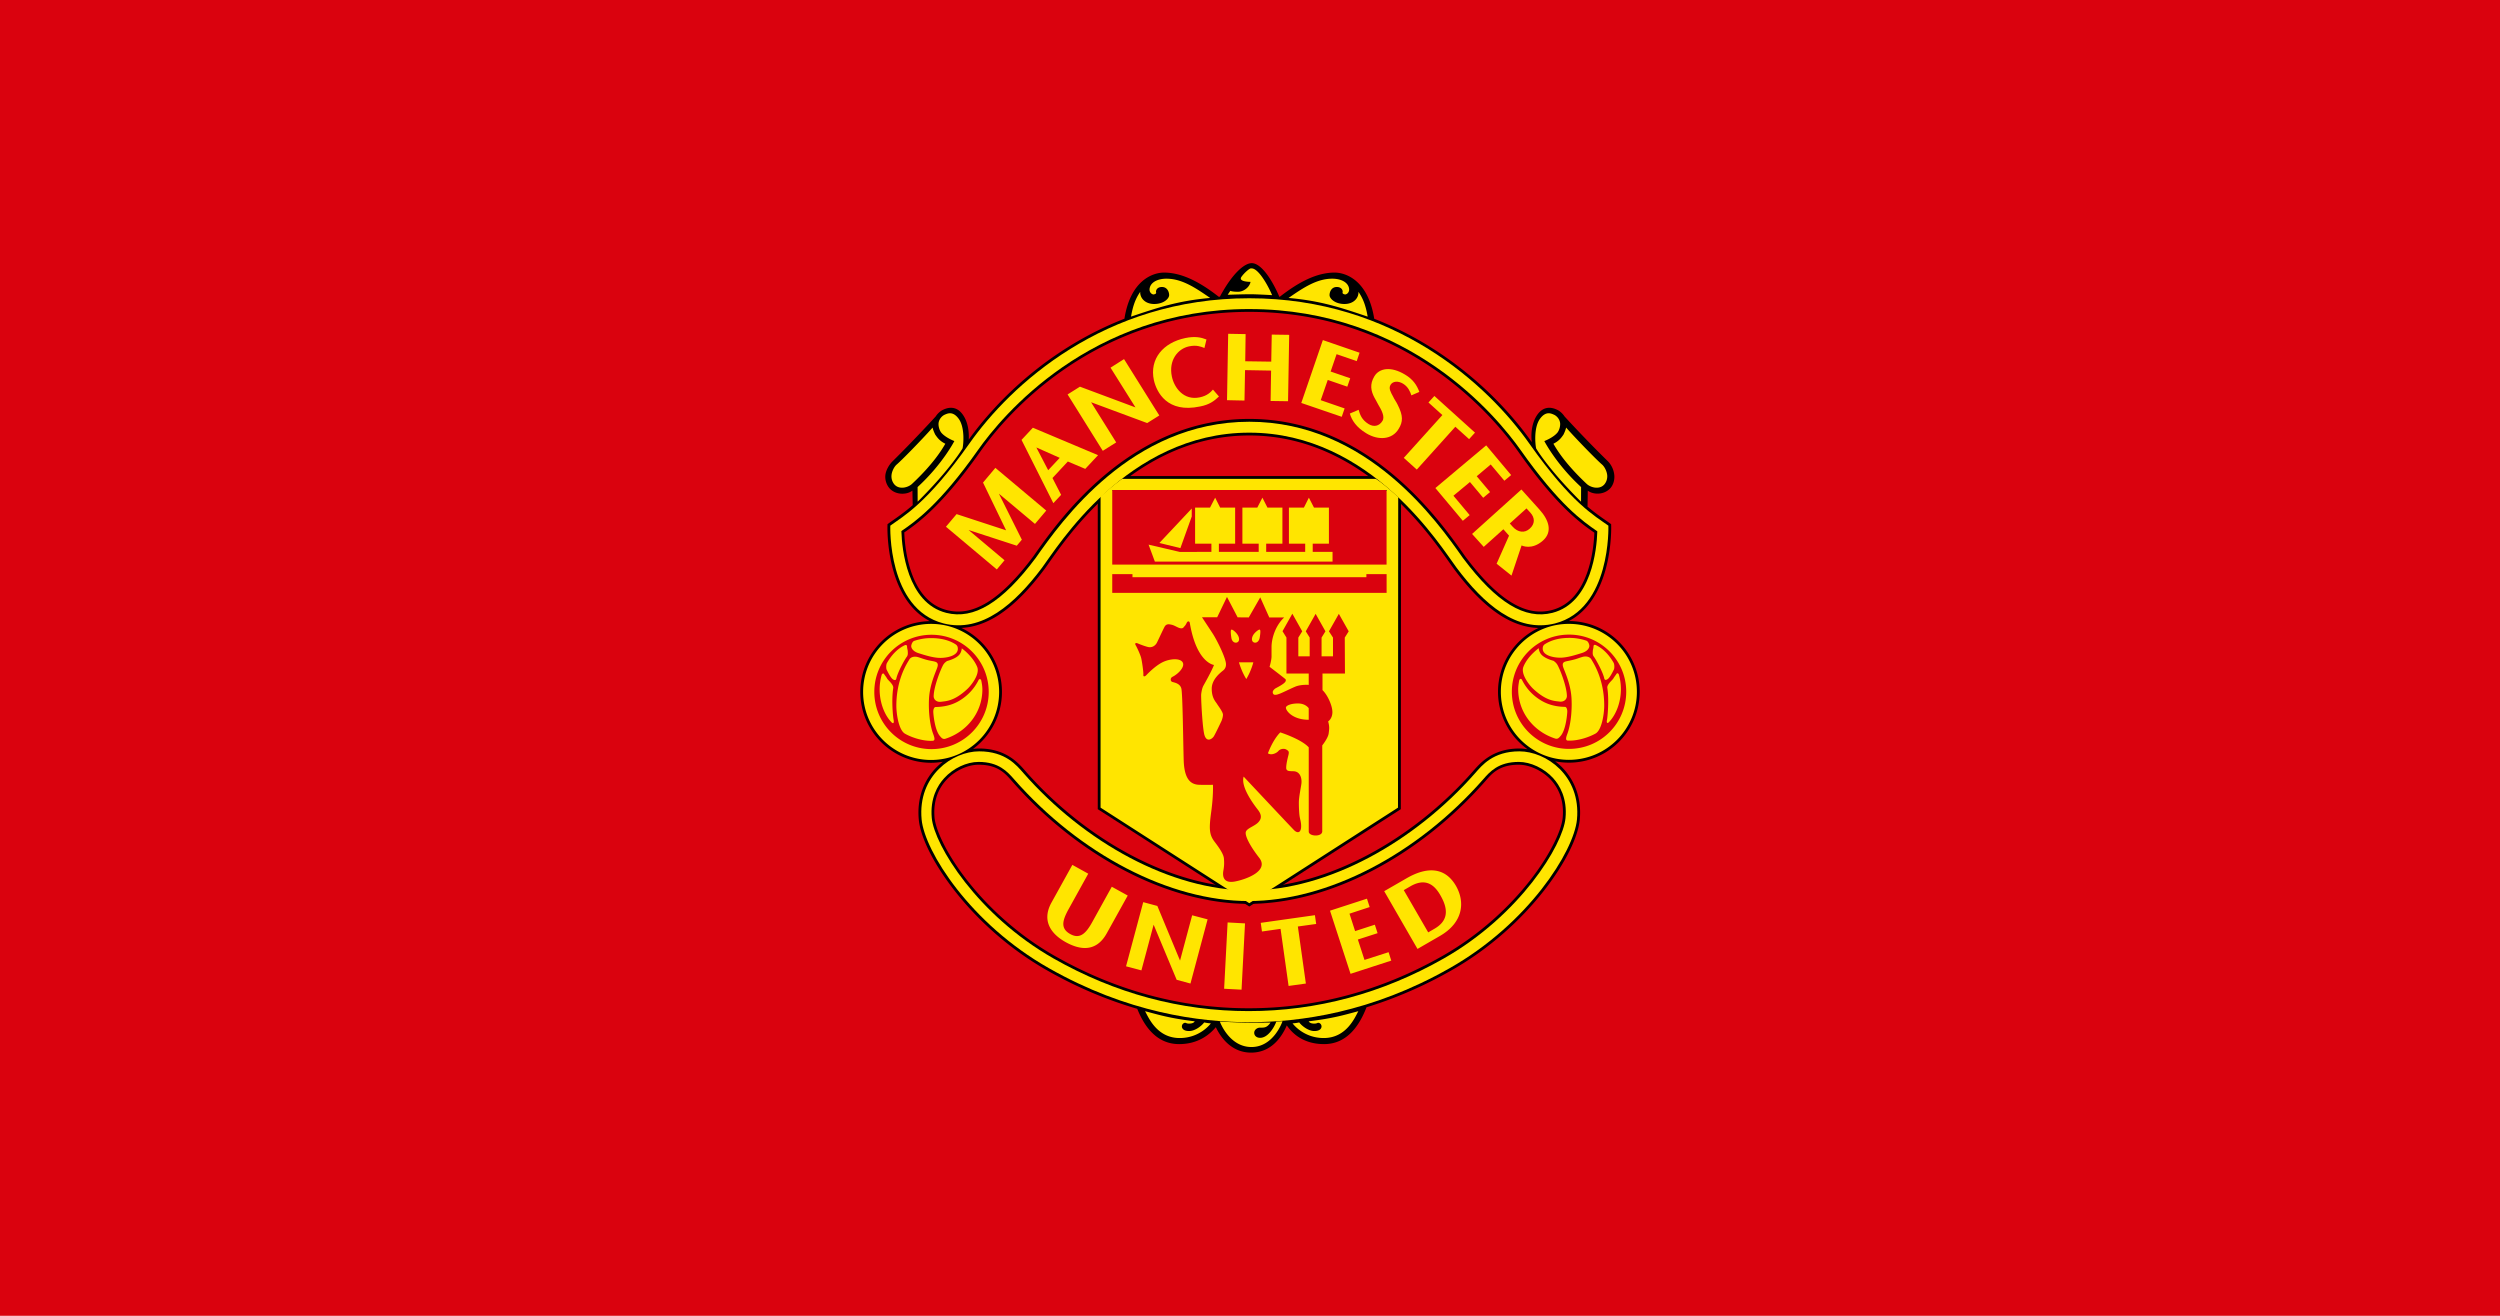 <svg xmlns="http://www.w3.org/2000/svg" viewBox="0 0 950 500"><path d="M0 500h950V0H0z" class="mono" style="fill:#da020e"/><path d="M418.22 188.71V306.9l56.512 36.311L531.24 306.9l.084-118.01c-1.81-1.596-5.569-5.094-8.513-6.925h-96.418c-2.44 1.713-7.328 5.837-8.173 6.744z" class="mono" style="fill:none;stroke-miterlimit:3.863;stroke-width:2.142;stroke:#000"/><path d="M475.65 100c-2.563 0-7.095 3.438-12.082 12.732-.149.012-.295.03-.443.043-6.971-5.462-13.898-9.19-20.795-9.19-4.26 0-12.752 2.914-15.047 17.526-28.543 11.18-48.271 30.78-59.16 45.936.143-2.61-.164-6.303-2.057-9.176-1.428-2.19-3.082-2.853-4.518-2.905s-2.652.508-3.205.762c-.697.311-1.965 1.219-2.746 2.483 0 0-7.858 8.65-16.506 17.164-1.222 1.213-2.566 3.432-2.68 5.486-.104 1.823.632 3.653 1.69 4.795 2.364 2.52 6.497 2.419 8.61.781l.117 5.531c-3.889 3.367-6.862 5.248-9.15 6.912l-.423.305-.02.522s-.3 8.06 2.137 16.85c2.045 7.37 6.113 15.389 13.965 19.477-14.626.266-26.426 12.227-26.426 26.898 0 14.862 12.064 26.926 26.918 26.926 1.525 0 3.01-.157 4.465-.4a25 25 0 0 0-2.263 1.964c-4.61 4.584-7.7 11.409-6.89 20.059v.002c.621 6.509 5.357 16.437 13.647 27.031s20.169 21.763 35.188 30.281c11.897 6.772 23.407 11.406 34.18 14.562 2.62 6.49 7.217 13.406 15.92 13.406 7.022 0 11.447-3.442 13.936-6.43 1.626 3.424 5.635 9.666 13.422 9.666 7.915 0 11.84-6.337 13.555-10.365 2.184 3.256 6.474 7.13 14.158 7.13 8.932 0 13.536-7.337 16.125-13.987 10.196-3.138 21.03-7.628 32.188-13.982l.002-.002c15.019-8.518 26.903-19.686 35.195-30.279s13.03-20.523 13.656-27.03v-.003c.811-8.65-2.277-15.474-6.889-20.059a24.5 24.5 0 0 0-2.486-2.129c1.691.334 3.436.518 5.224.518 14.862 0 26.918-12.066 26.918-26.928 0-14.83-12.047-26.872-26.898-26.883 7.809-4.098 11.864-12.091 13.91-19.441 2.447-8.789 2.157-16.85 2.157-16.85l-.018-.526-.428-.306c-2.183-1.572-4.962-3.334-8.54-6.36l.091-6.078c2.138 1.634 6.156 1.66 8.508-.847 1.07-1.143 1.68-2.91 1.592-4.729-.101-2.054-1.034-4.188-2.567-5.691-8.685-8.488-16.4-16.963-16.4-16.963-.798-1.26-2.045-2.172-2.767-2.483-.532-.254-1.742-.811-3.18-.76-1.438.053-3.102.715-4.543 2.903-2.155 3.286-2.236 7.575-1.924 10.148l-.01-.014c-10.759-15.265-30.747-35.454-59.857-46.87-2.326-14.632-10.79-17.548-15.057-17.548-6.908 0-13.82 3.724-20.822 9.19l-.201-.02-.361-.867c-3.015-6.707-6.854-11.89-10.113-11.89zm-.928 14.406c54.8 0 90.038 32.767 105.59 54.832 15.697 22.25 24.666 27.441 29.78 31.053.018.74.16 7.706-2.063 15.693-2.344 8.42-7.184 17.264-17.391 19.877-6.961 1.757-13.39.005-19.463-3.918s-11.72-10.037-16.81-16.83h-.001v-.002c-2.775-3.682-10.967-16.71-24.248-28.699s-31.793-23.074-55.395-23.074c-23.598 0-42.111 11.085-55.393 23.074-13.281 11.99-21.47 25.017-24.236 28.701h-.002c-5.099 6.794-10.743 12.907-16.816 16.83s-12.5 5.675-19.455 3.918c-10.215-2.614-15.047-11.458-17.383-19.877-2.217-7.99-2.065-14.96-2.045-15.695 5.062-3.606 14.06-8.799 29.775-31.051l.002-.002c15.513-22.064 50.74-54.83 105.55-54.83zm0 1.965c-61.106 0-95.016 41.307-103.96 54.012-14.649 20.805-23.696 27.002-28.65 30.402l-.037.025-.7.57.093.801c.108 3.23.629 10.005 3.04 16.586 2.43 6.63 6.877 13.148 14.804 15.156v-.002c5.486 1.394 11.145.362 16.926-3.158s11.744-9.489 18.16-18.076l.01-.012.01-.013c9.64-13.731 36.076-51.33 80.31-51.33 44.257 0 70.665 37.597 80.315 51.33l.02.027c6.433 8.587 12.399 14.555 18.178 18.074s11.43 4.552 16.91 3.158c7.942-2.022 12.398-8.518 14.832-15.123s2.948-13.418 3.05-16.613v-.806l-.603-.471-.025-.018c-5.296-3.669-13.94-9.564-28.713-30.508-8.952-12.703-42.836-54.012-103.96-54.012zm0 2.14c60.162 0 93.467 40.694 102.21 53.105 14.638 20.751 23.597 27.11 28.922 30.801-.115 3.145-.64 9.537-2.89 15.641-2.302 6.244-6.282 11.99-13.35 13.79-4.906 1.247-9.854.384-15.27-2.915s-11.24-9.071-17.576-17.529c-9.662-13.749-36.607-52.213-82.05-52.213-45.446 0-72.423 38.51-82.063 52.24-6.312 8.443-12.127 14.207-17.54 17.502-5.417 3.299-10.372 4.162-15.284 2.914v-.002c-7.046-1.784-11.02-7.544-13.318-13.814-2.247-6.129-2.773-12.55-2.889-15.703 5.023-3.453 14.355-10.08 28.881-30.71 8.74-12.41 42.074-53.106 102.21-53.106zm0 46.967c22.932 0 40.925 10.756 53.96 22.523 13.033 11.767 20.967 24.411 23.972 28.398 5.174 6.906 10.945 13.2 17.36 17.342 4.535 2.93 9.436 4.738 14.601 4.89-9.075 4.323-15.369 13.547-15.369 24.251 0 8.994 4.434 16.942 11.215 21.834-1.047-.169-2.086-.281-3.095-.281-10.434 0-15.127 5.83-17.594 8.617l-.002.002c-22.97 26.13-55.734 44.223-85.047 44.223-29.304 0-62.086-18.094-85.021-44.223l-.002-.002c-2.462-2.791-7.169-8.617-17.627-8.617-.758 0-1.53.06-2.311.156 6.646-4.904 10.979-12.77 10.979-21.66 0-10.735-6.324-20.003-15.439-24.322 4.993-.244 9.737-2.025 14.137-4.867 6.414-4.143 12.186-10.438 17.369-17.344h-.002c2.992-3.985 10.926-16.63 23.961-28.396s31.03-22.523 53.957-22.523zm-131.13 36.502.037.319-.01.008c-.002-.067-.023-.22-.025-.283zm252.57 36.16c13.706 0 24.775 11.063 24.775 24.742 0 13.705-11.07 24.787-24.775 24.787-13.696 0-24.773-11.082-24.773-24.787 0-13.679 11.076-24.742 24.773-24.742m-242.33.01c13.7 0 24.77 11.102 24.77 24.781 0 13.705-11.069 24.783-24.77 24.783-13.696 0-24.775-11.078-24.775-24.783 0-13.679 11.08-24.78 24.775-24.78m18.242 48.426c9.692 0 13.46 4.991 16.021 7.895 23.278 26.518 56.45 44.947 86.63 44.947 30.187 0 63.342-18.43 86.653-44.947l.002-.002c2.573-2.907 6.323-7.893 15.986-7.893 4.708 0 10.345 2.187 14.55 6.365s7.02 10.292 6.265 18.34c-.544 5.655-5.08 15.526-13.211 25.912-8.131 10.387-19.821 21.378-34.564 29.738h-.002v.002c-29.566 16.838-56.774 20.43-75.68 20.43-18.923 0-46.104-3.592-75.688-20.432-14.741-8.36-26.43-19.35-34.56-29.738-8.127-10.386-12.661-20.258-13.2-25.912v-.002c-.755-8.047 2.064-14.16 6.265-18.338 4.202-4.178 9.835-6.365 14.531-6.365zm-.23 1.875c-4.9 0-10.227 2.54-13.83 6.506v.002l-.004.002c-2.712 2.95-5.727 8.193-5.01 16.014v.006c.543 5.602 4.958 14.794 12.852 24.881s19.302 20.944 33.938 29.271c23.517 13.378 48.661 20.146 74.684 20.146 26.047 0 51.192-6.769 74.709-20.146 14.631-8.328 26.045-19.184 33.939-29.27 7.894-10.087 12.306-19.277 12.83-24.884v-.002c.747-7.827-2.297-13.073-4.969-16.016l-.002-.002c-3.62-3.967-8.958-6.508-13.84-6.508-8.112 0-11.824 4.101-14.354 7.002-24.9 28.377-58.797 45.872-88.314 45.872-29.515 0-63.367-17.497-88.283-45.875-2.55-2.9-6.265-6.998-14.346-6.998zm0 2.141c7.391 0 10.18 3.366 12.736 6.272 25.262 28.772 59.536 46.602 89.893 46.602 30.36 0 64.678-17.83 89.926-46.602l.002-.002v-.002c2.53-2.903 5.313-6.268 12.74-6.268 4.114 0 9.049 2.296 12.258 5.812 2.376 2.618 5.108 7.175 4.42 14.371v.002c-.435 4.658-4.649 13.88-12.385 23.764-7.737 9.885-18.96 20.56-33.311 28.73-23.217 13.206-47.974 19.868-73.65 19.868-25.651 0-50.408-6.662-73.625-19.869-14.356-8.168-25.575-18.843-33.311-28.729s-11.952-19.105-12.404-23.768c-.658-7.198 2.056-11.756 4.459-14.367l.004-.004c3.191-3.515 8.11-5.81 12.248-5.81z" class="mono"/><path d="M372.08 285.51c-10.046 0-23.43 9.177-21.863 25.875 1.16 12.162 18.537 39.604 48.297 56.482 29.772 16.946 57.158 20.57 76.217 20.57 19.042 0 46.454-3.624 76.209-20.57 29.764-16.879 47.147-44.32 48.314-56.482 1.567-16.698-11.814-25.875-21.881-25.875-10.05 0-14.271 5.408-16.791 8.256-23.141 26.324-56.101 44.586-85.852 44.586-29.743 0-62.719-18.262-85.826-44.586-2.511-2.848-6.749-8.256-16.824-8.256m-.23 4.016c7.735 0 10.988 3.732 13.54 6.634 25.09 28.575 59.153 46.238 89.089 46.238 29.94 0 64.047-17.663 89.12-46.238 2.53-2.902 5.778-6.634 13.548-6.634 4.497 0 9.634 2.418 13.049 6.16 2.524 2.78 5.413 7.682 4.695 15.195-.958 10.264-17.25 36.828-46.232 53.324-23.367 13.292-48.318 20.008-74.18 20.008-25.837 0-50.787-6.716-74.154-20.008-28.991-16.497-45.257-43.06-46.252-53.324-.689-7.514 2.179-12.415 4.736-15.195 3.398-3.742 8.522-6.16 13.041-6.16z" style="fill:#ffe500;stroke-miterlimit:3.863"/><path d="m422.48 336.96-7.467 13.498c-2.255 4.057-4.578 6.631-8.387 4.447-3.75-2.12-2.881-5.195-.58-9.386l7.488-13.515-6.039-3.351-7.912 14.283c-4.355 7.862 1.125 12.738 5.418 15.102 4.582 2.536 11.25 4.422 15.568-3.381l7.967-14.346zm96.023 27.809-2.516-7.744 7.493-2.42-1.037-3.22-7.501 2.431-2.134-6.619 7.669-2.515-1.033-3.188-14.04 4.565 7.803 23.99 15.476-5.02-1.02-3.2zm16.039-31.045-8.546 4.926 12.654 21.944 8.512-4.922c8.799-5.073 9.635-12.759 6.17-18.924-4.17-7.316-11.054-7.484-18.79-3.024m12.914 6.678c3.204 5.615 2.553 9.71-2.382 12.536l-2.351 1.37-9.29-16.052 2.528-1.466c5.926-3.406 9.29-.373 11.495 3.612m-68.368 10.282.458 3.289 7.064-1 3.053 21.687 6.568-.911-3.044-21.675 6.959-.966-.48-3.335zm-5.98.206-6.615-.362-1.323 25.198 6.619.353zm-20.083-3.08-4.607 17.218-8.623-20.768-5.363-1.44-6.534 24.38 5.841 1.55 4.645-17.363 8.753 20.944 5.245 1.416 6.51-24.388zM426.39 181.97c-2.44 1.714-7.33 5.837-8.174 6.744v118.19l56.512 36.311 56.508-36.31.084-118.01c-1.81-1.597-5.568-5.096-8.512-6.927H426.39zm-3.734 4.236h104.24v28.35h-104.24zm39.104 2.912-1.954 3.772h-5.67v13.707h6.2v3.107l-11.97.04-11.905-2.782 2.385 6.442h67.52v-3.7h-7.534v-3.107h6.157V192.89h-5.674l-1.942-3.772-1.892 3.772h-5.692v13.707h6.182v3.107h-14.82v-3.107h6.166V192.89h-5.684l-1.918-3.772-1.941 3.772h-5.666v13.707h6.195v3.107h-15.127v-3.107h6.178V192.89h-5.691zm-8.899 4.122-12.293 13.086 7.985 1.96 4.308-12.008zm-30.21 24.939h7.689v1.148h88.885v-1.148h7.687v7.115h-104.26v-7.116zm43.6 8.648 4.048 7.762 4.229.039 4.367-7.627 3.424 7.627h5.67c-3.41 3.2-4.805 8.042-4.805 11.27v3.52c0 1.495-.752 3.969-.752 3.969s4.922 3.75 5.677 4.4c.315.248.659.4.432 1.051-.39 1.096-3.732 2.603-4.072 2.889-.756.672-.953 1.075-.756 1.738.24.639.864.756 2.144.303 1.294-.416 3.974-1.822 6.221-2.783 2.239-.975 5.236-.727 5.236-.727v-4.305h-8.466v-13.68l-1.494-2.41 3.734-6.652 3.754 6.693-1.479 2.37v7.144h4.313v-7.145l-1.486-2.369 3.746-6.642 3.73 6.642-1.474 2.37v7.144h4.341v-7.145l-1.537-2.369 3.76-6.642 3.746 6.642-1.496 2.37.072 13.657h-8.535v6.317c1.936 1.818 3.764 5.934 3.764 8.357 0 2.482-1.617 3.531-1.617 3.531.541 1.949.438 2.76.207 4.524-.206 1.793-2.446 4.59-2.446 4.59v32.645c0 2.217-5.136 2-5.136.105v-32.014c-2.907-3.18-10.818-5.68-10.818-5.68-2.902 2.902-4.686 7.944-4.686 7.944 1.26.882 3.22-.001 3.959-.858.727-.856 2.217-1.079 3.078-.537.844.538 1.056.742.766 2.002-.332 1.327-.862 3.45-.862 4.932 0 1.52 1.71 1.18 2.987 1.293 2.578.227 3.003 3.108 2.789 4.717-.21 1.616-.967 5.048-.967 7.181 0 2.113.114 4.246.324 5.455.223 1.168.641 2.457.524 3.965-.13 2.029-1.377 2.35-2.67 1.049-1.277-1.281-19.156-20.338-19.156-20.338-1.189 3.876 3.76 10.486 5.355 12.527 1.609 2.041 1.505 3.54.098 4.94-1.378 1.381-4.063 2.12-4.588 3.421-.546 1.26 1.282 5.14 5.041 9.953 3.746 4.805-4.301 8.03-9.102 8.992-4.833.95-4.834-2.369-4.498-4.187.32-1.802.32-2.897.202-4.48-.105-1.613-1.583-3.847-3.637-6.522-2.029-2.688-2.028-5.133-1.184-11.361.853-6.211.65-10.176.65-10.176s-2.142.088-5.25 0c-3.09-.118-5.656-1.911-5.874-9.412-.214-7.48-.39-25.342-.899-27.215-.495-1.852-2.5-2.192-3.344-2.44-.877-.218-.918-1.482-.07-1.935 2.234-1.088 4.913-3.83 3.922-5.535-1.004-1.71-4.939-1.358-7.572-.069-2.642 1.277-5.427 4.084-6.145 4.848-.693.756-1.292.756-1.217-.059.089-.873-.487-4.96-.828-6.375-.378-1.428-1.655-4.13-2.088-4.843-.424-.719 0-.994.723-.717.693.285 2.28.945 3.772 1.34 1.503.453 2.936-.287 3.62-1.69.715-1.449 2.109-4.502 2.823-5.867.701-1.348 1.835-1.046 2.768-.84.924.218 1.78.79 2.632 1.13.849.354 1.56.285 1.862-.148.29-.411.642-.566 1.154-1.632.5-1.067 1.121-.56 1.201-.135 2.554 15.354 9.205 16.06 9.205 16.06-1 2.558-3.342 6.636-3.896 7.665-.6.962-.824 2.33-.97 3.393-.114 1.058.37 11.2 1.08 14.918.722 3.72 2.992 2.272 3.732 1.134.684-1.134 2.916-5.855 2.916-5.855s.548-1.285.548-2.352c0-1.075-1.847-3.406-2.271-4.133-.441-.739-2-2.154-2-5.728 0-3.561 3.21-6.03 4.365-6.967 1.142-.936 1.142-2.234.986-3.015-.5-2.755-3.427-8.55-4.834-10.771-1.44-2.214-4.22-6.418-4.22-6.418h5.779zm1.866 12.436a.32.32 0 0 0-.191.006c-.416.172-.157 2.116-.014 3.056.219 1.596 1.408 2.205 2.31 1.739.9-.496.745-1.79.077-2.823-.559-.885-1.646-1.86-2.182-1.978m10.412 0c-.538.117-1.683 1.093-2.263 1.978-.639 1.034-.802 2.327.105 2.823.886.466 2.03-.155 2.315-1.739.155-.94.461-2.884.033-3.056a.3.3 0 0 0-.19-.006m-7.714 12.42s.874 3.313 2.777 6.353c1.886-3.116 2.674-6.353 2.674-6.353zm22.439 15.63c-2.886 0-4.612.87-4.612 1.597 0 1.188 2.582 4.603 8.672 4.603v-4.392s-1.167-1.807-4.06-1.807M475.34 101.99c-.567 0-2.532 1.704-3.584 3.2-1.382 1.964 3.445 1.915 3.445 1.915-.315 1.924-2.529 3.768-4.767 3.768-2.243 0-2.914-.362-2.914-.362-.34.53-.638.937-.99 1.508 2.032-.08 6.748-.21 8.638-.21 1.886 0 7.115.273 8.24.353-1.818-4.263-5.326-10.164-7.75-10.164-.084 0-.188-.008-.318-.008zm-32.1 3.91c-3.066 0-5.688 1.173-6.293 3.315-.563 1.948.976 2.796 1.521 2.666.572-.147.979-.315.84-.844-.147-.559.286-1.979 2.235-1.979 1.982 0 2.728 1.836 2.728 3.096s-1.999 3.363-5.674 3.363c-3.603 0-5.45-2.401-5.312-4.623-1.739 2.545-2.75 5.12-3.498 9.42 10.063-3.368 17.669-5.993 30.062-7.094-5.712-3.964-10.78-7.32-16.61-7.32m63.02 0c-5.83 0-10.898 3.356-16.609 7.32 12.393 1.1 20 3.726 30.062 7.094-.748-4.3-1.761-6.875-3.5-9.42.139 2.222-1.71 4.623-5.312 4.623-3.675 0-5.674-2.103-5.674-3.363s.748-3.096 2.73-3.096c1.949 0 2.382 1.42 2.235 1.979-.139.53.268.697.84.844.545.13 2.082-.718 1.519-2.666-.605-2.142-3.225-3.315-6.291-3.315m-145.4 51.141c-.777.035-1.432.355-1.91.56-.504.22-1.983 1.18-2.285 3.079-.13 1.012.168 2.52.941 3.625 1.562 1.986 5.05 3.3 5.05 3.3s-4.476 8.76-13.972 17.48l.021 5.564c12.637-12.553 17.064-20.258 17.064-20.258.332-1.47.965-7.855-1.441-11.219-1.271-1.748-2.47-2.175-3.469-2.13zm227.78 0c-1-.044-2.196.383-3.467 2.131-2.406 3.364-1.773 9.749-1.441 11.22 0 0 4.427 7.704 17.064 20.257l.02-5.564c-9.496-8.72-13.974-17.48-13.974-17.48s3.49-1.314 5.053-3.3c.773-1.105 1.072-2.613.941-3.625-.302-1.899-1.78-2.86-2.285-3.078-.477-.206-1.135-.526-1.912-.56zm-234.24 5.432c-4.99 5.573-12.008 12.657-13.654 14.047-.95.806-1.894 2.638-1.986 4.213-.072 1.36.403 2.533 1.12 3.369 1.92 2.154 5.304 1.075 6.661-.197 8.168-7.657 11.399-13.05 12.68-15.283-2.28-1.118-3.12-2.483-3.809-3.432 0 0-.873-1.7-1.011-2.717zm240.71 0c-.139 1.016-1.012 2.717-1.012 2.717-.688.949-1.528 2.314-3.808 3.431 1.28 2.235 4.509 7.627 12.678 15.283 1.356 1.273 4.742 2.352 6.662.197.718-.835 1.192-2.008 1.12-3.369-.092-1.575-1.036-3.406-1.985-4.213-1.647-1.39-8.665-8.473-13.654-14.047zm-159.98 221.78c1.335 2.47 4.544 10.2 13.158 10.2 7.845 0 11.84-5.575 11.84-5.575a16 16 0 0 1-2.53-.354c-1.221 1.58-3.636 3.268-5.71 3.268s-2.672-.886-2.764-1.6c-.088-1.012.78-1.623 1.381-1.514.269.047.373.241 1.15.291 2.033.076 2.332-.869 2.332-.869-9.344-1.134-13.31-2.378-18.857-3.847zm81.035 0c-5.548 1.47-9.511 2.713-18.855 3.847 0 0 .297.945 2.33.87.777-.05.882-.245 1.15-.291.601-.11 1.471.501 1.383 1.513-.092.714-.689 1.6-2.763 1.6-2.075 0-4.491-1.689-5.713-3.268 0 0-1.238.29-2.528.354 0 0 3.995 5.576 11.84 5.576 8.614 0 11.821-7.732 13.156-10.201zm-28.807 3.82c-.533.055-2.365.131-2.365.131-.634 1.844-3.024 6.174-6.149 6.174-1.373 0-2.208-.831-2.246-1.856-.012-1.302 1.247-2.008 2.125-2.008 1.693 0 2.654.105 4.086-1.945a465 465 0 0 1-7.97.059c-4.104 0-11.302-.436-11.302-.436s3.482 9.676 12.02 9.676c8.526 0 11.801-9.795 11.801-9.795z" style="fill:#ffe500"/><path d="M474.73 113.34c-55.239 0-90.765 33.006-106.43 55.285-16.051 22.729-24.875 27.408-29.986 31.125 0 0-1.154 31.682 20.252 37.154 14.552 3.675 27.11-7.445 37.391-21.145 5.758-7.669 32.249-51.348 78.773-51.348 46.533 0 73.008 43.679 78.787 51.348 10.264 13.7 22.83 24.819 37.391 21.145 21.389-5.472 20.277-37.154 20.277-37.154-5.161-3.717-13.956-8.396-29.99-31.125-15.703-22.28-51.238-55.285-106.46-55.285zm0 4.106c60.644 0 94.239 41 103.09 53.559 14.834 21.028 23.687 27.105 28.979 30.77l.168.131v.248c-.202 6.254-2.066 26.913-17.076 30.734-10.386 2.642-21.197-3.793-33.967-20.838-9.649-13.73-36.33-51.785-81.191-51.785-44.841 0-71.547 38.054-81.188 51.785-12.736 17.045-23.566 23.48-33.965 20.838-14.972-3.792-16.841-24.56-17.043-30.826l-.025-.218.21-.172c4.956-3.402 14.209-9.774 28.92-30.668 8.845-12.557 42.468-53.56 103.09-53.56z" style="fill:#ffe500;stroke-miterlimit:3.863"/><path d="M450.36 128.47c-8.231 1.743-13.653 7.812-11.877 16.039 1.033 4.443 4.998 12.62 17.538 9.953 3.482-.663 5.363-2.05 7.186-3.792l-2.285-2.625c-.86.958-2.146 2.352-5.031 2.953-6.069 1.28-9.676-3.629-10.575-7.866-1.336-6.28 2.322-10.604 6.455-11.5 2.952-.65 4.741.152 5.875.593h.038l.769-3.217c-1.991-.798-4.38-1.327-8.093-.538m68.842 36.195c4.708 2.835 9.844 2.352 12.246-1.625 1.747-2.78 1.764-5.09-.336-9.227-.542-1.172-1.252-2.012-1.726-3.078-.929-1.73-1.785-3.146-.987-4.486.882-1.453 2.923-1.57 4.77-.44 1.937 1.171 2.739 3.107 3.146 4.43l3.037-1.31c-.933-2.495-2.315-4.733-5.473-6.602-5.396-3.25-9.785-2.394-11.612.65-1.852 3.062-1.327 5.612.067 8.224 0 0 .866 1.482 1.365 2.494 1.222 2.041 2.646 4.616 1.647 6.224-1.21 2.029-3.293 2.47-5.321 1.21-2.6-1.638-3.21-3.545-3.75-5.405l-3.34 1.428c.735 2.561 2.461 5.216 6.266 7.513m-35.94-37.519-.19 10.281-9.886-.143.147-10.319-6.627-.121-.441 25.228 6.64.142.21-11.566 9.903.18-.19 11.546 6.632.1.433-25.227zm94.943 80.11c.047.062 3.89 1.96 8.16-1.874 3.57-3.209 2.373-7.606-1.356-11.734l-6.875-7.64L559.39 202.9l4.43 4.913 7.464-6.694 2.154 2.431-4.725 10.66 5.658 4.518zm3.348-12.428c1.755 1.949 1.784 4.263-.257 6.06-1.986 1.831-4.523 1.411-6.45-.705l-1.122-1.256 6.346-5.733zm-29.251-6.445 6.278-5.212 5.036 5.993 2.603-2.171-5.064-6.018 5.312-4.473 5.187 6.178 2.574-2.146-9.474-11.293-19.315 16.219 10.432 12.452 2.604-2.163zm-7.24-37.909-2.252 2.47 5.292 4.783-14.666 16.27 4.947 4.448 14.645-16.274 5.225 4.703 2.242-2.47zm-43.187 1.6 2.671-7.694 7.43 2.561 1.104-3.2-7.442-2.557 2.264-6.59 7.656 2.625 1.075-3.183-13.947-4.8-8.198 23.891 15.371 5.263 1.092-3.184zM422 139.713l9.475 15.101-21.095-7.874-4.696 2.948 13.376 21.431 5.095-3.208-9.538-15.258 21.314 7.912 4.603-2.885-13.401-21.42zm-29.507 22.82-4.313 4.629 12.091 24.044 2.952-3.159-3.284-6.396 5.838-6.278 6.619 2.805 4.863-5.208zm10.197 11.448-4.38 4.704-4.502-8.651zm-24.447 3.81-4.695 5.59 8.773 18.142-18.815-6.16-4.048 4.795 19.33 16.232 2.936-3.486-13.662-11.499 18.311 5.964 1.928-2.285-8.731-17.496 13.72 11.503 4.284-5.069z" style="fill:#ffe500"/><path d="M353.83 237.08c-14.275 0-25.846 11.595-25.846 25.854 0 14.283 11.571 25.854 25.846 25.854 14.279 0 25.84-11.57 25.84-25.854 0-14.258-11.561-25.854-25.84-25.854m.139 4.129c11.999 0 21.74 9.726 21.74 21.725 0 12.007-9.742 21.73-21.74 21.73-12.007 0-21.73-9.723-21.73-21.73 0-12 9.723-21.725 21.73-21.725m-.194 1.271c-2.2 0-4.338.376-6.341 1.04-.719.235-1.168 1.443-1.168 2.027 0 .609.504 1.945 2.814 2.668 2.318.735 5.593 1.789 8.256 1.789 2.646 0 6.644-.858 6.644-3.416 0-.785-.197-1.314-.894-1.768-2.713-1.73-5.964-2.34-9.31-2.34zm-9.513 2.62a.85.85 0 0 0-.428.082c-2.915 1.348-5.178 3.935-6.774 6.728-.373.63-.375 2.108-.115 2.625.387.718 1.533 3.178 2.487 3.682.957.541 1.134-.067 1.244-.647.667-2.591 3.275-7.214 3.884-7.957.58-.739.387-1.677.387-2.135-.008-.453-.256-1.167-.256-1.625 0-.535-.196-.725-.43-.754m21.223 1.261s-.056 1.378-.971 2.461c-.937 1.067-2.747 1.845-4.611 2.361 0 0-.89.508-1.403 1.327-.802 1.272-3.595 8.034-3.709 11.957-.046 1.34 1.108 2.457 2.889 2.197 1.78-.256 4.926-.169 9.95-4.885 1.112-1.025 4.905-5.465 3.683-8.396-.979-2.327-2.663-4.266-4.528-5.967zm-17.631 3.184c-.914-.032-1.88.265-2.377 1.172-.68 1.192-4.864 7.265-4.864 17.467 0 3.133.908 9.332 3.323 10.646 2.33 1.327 6.266 2.691 9.84 2.691.13 0 .285-.016.423-.016 1.126.038 1.124-.701.381-2.675-1.13-3.054-1.793-8.022-1.574-13.023.227-5.527 2.487-10.19 3.15-12.13.672-1.935-.445-2.154-1.482-2.402-1.037-.184-2.42-.466-3.1-.69-1.306-.385-1.71-.582-2.843-.91a4 4 0 0 0-.877-.13zm-12.188 6.379c-.313-.062-.584.39-.584.39a20.2 20.2 0 0 0-.82 5.67c0 5.095 1.928 9.933 4.632 12.604.6.521.891.072.69-.982-.227-1.067-.884-7.4-.153-12.166.177-1.298-1.915-2.89-2.318-3.563-.361-.672-.806-1.18-1.13-1.683-.104-.171-.213-.25-.317-.27zm36.613 2.134c-.163.025-.32.15-.424.37-.282.529-1.66 3.506-4.834 6.101-3.18 2.642-6.646 4.048-11.496 4.14-.576.022-.877.922-.877 1.741 0 .815.516 6.975 2.527 9.29.517.57 1.009 1.364 2.143 1.003 8-2.587 13.984-9.84 13.984-18.719 0-1.323-.256-2.544-.39-3.225-.077-.509-.362-.742-.634-.7zM596.17 237.07c-14.275 0-25.844 11.554-25.844 25.812 0 14.283 11.569 25.857 25.844 25.857 14.283 0 25.846-11.574 25.846-25.857 0-14.258-11.562-25.812-25.846-25.812m.055 4.08c12.015 0 21.742 9.732 21.742 21.701 0 12.036-9.727 21.73-21.742 21.73-11.994 0-21.721-9.693-21.721-21.73 0-11.969 9.726-21.7 21.72-21.7m.207 1.248c-3.352 0-6.56.609-9.31 2.348-.69.432-.884.99-.884 1.76 0 2.544 3.985 3.414 6.66 3.414 2.659 0 5.923-1.068 8.24-1.782 2.327-.726 2.82-2.077 2.82-2.67 0-.6-.437-1.798-1.18-2.029-2.02-.663-4.129-1.04-6.346-1.04m9.521 2.637c-.231.029-.426.215-.426.726 0 .47-.26 1.197-.26 1.65-.008.459-.197 1.408.4 2.122.591.739 3.216 5.384 3.888 7.967.109.558.252 1.18 1.226.646.975-.52 2.113-2.98 2.49-3.703.265-.5.258-1.97-.099-2.613-1.613-2.818-3.864-5.367-6.795-6.715a.83.83 0 0 0-.424-.08m-21.24 1.26c-.357.273-1.28 1.054-1.28 1.054-1.864 1.663-3.557 3.636-4.51 5.963-1.24 2.94 2.553 7.372 3.661 8.4 5.019 4.692 8.157 4.636 9.946 4.876 1.785.256 2.928-.86 2.894-2.204-.122-3.952-2.893-10.707-3.72-11.94-.526-.82-1.405-1.352-1.405-1.352-1.865-.491-3.658-1.315-4.582-2.365-.928-1.042-1.004-2.432-1.004-2.432zm17.652 3.164a4 4 0 0 0-.88.125c-1.135.323-1.551.521-2.837.912-.684.218-2.062.52-3.103.726-1.05.219-2.172.453-1.5 2.39.693 1.952 2.924 6.564 3.15 12.116.227 4.99-.458 9.978-1.554 13.006-.756 1.966-.73 2.735.375 2.705h.416c3.59 0 7.526-1.377 9.861-2.683 2.398-1.332 3.312-7.523 3.312-10.64 0-10.175-4.191-16.286-4.855-17.495-.507-.886-1.469-1.188-2.385-1.163zm12.186 6.382c-.104.026-.212.11-.32.286-.31.487-.752 1.008-1.139 1.675-.386.68-2.491 2.27-2.31 3.563.735 4.767.076 11.12-.122 12.158-.239 1.046.08 1.531.647.973 2.684-2.663 4.637-7.483 4.637-12.594 0-1.97-.27-3.873-.825-5.692 0 0-.257-.445-.568-.369zm-36.633 2.122c-.268-.036-.545.21-.642.718-.105.706-.362 1.915-.362 3.221 0 8.87 5.973 16.119 13.994 18.719 1.109.39 1.621-.416 2.155-1.004 2.003-2.297 2.504-8.446 2.504-9.273 0-.836-.277-1.705-.87-1.735-4.88-.1-8.311-1.533-11.512-4.154-3.158-2.604-4.552-5.577-4.834-6.123-.115-.225-.272-.348-.433-.37z" style="fill:#ffe500;stroke-miterlimit:3.863"/></svg>